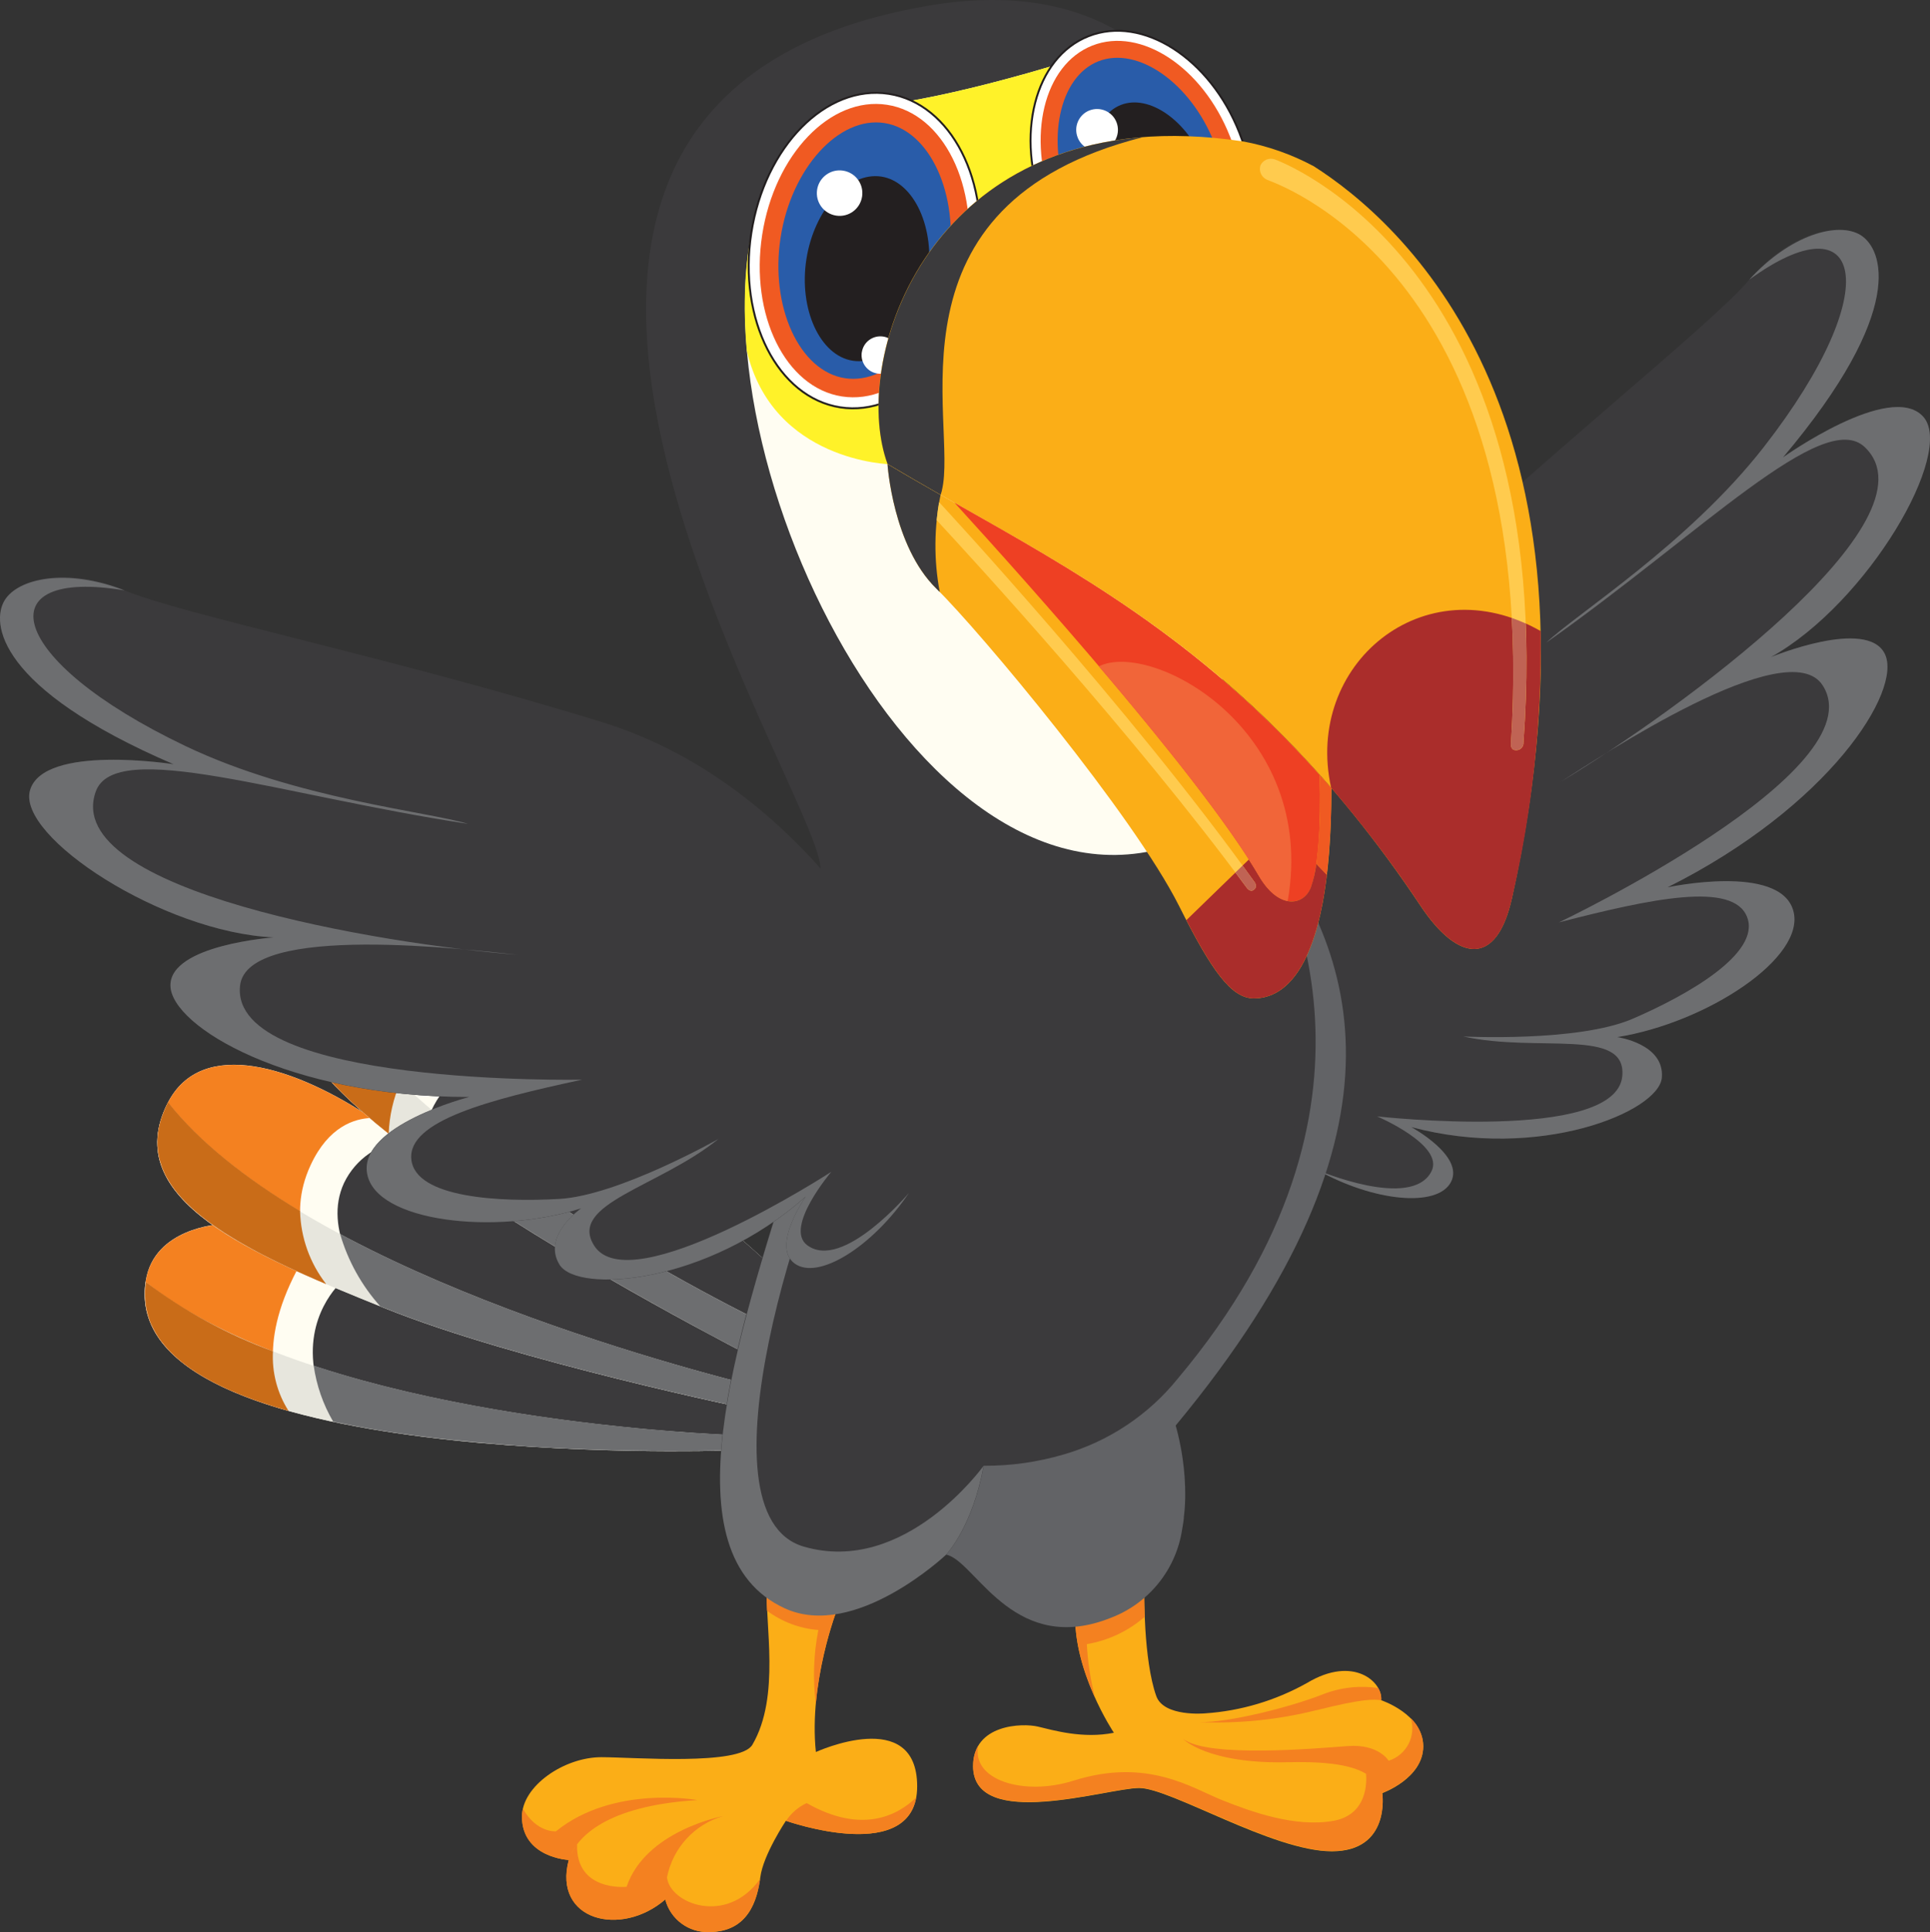 <?xml version="1.0" encoding="UTF-8"?>
<svg id="Layer_1" data-name="Layer 1" xmlns="http://www.w3.org/2000/svg" viewBox="0 0 249.8 250">
  <rect x="0" y="0" width="249.8" height="250" fill="#333333" stroke="none"/>
  <defs>
    <style>
      .cls-1 {
        fill: #ee4023;
      }

      .cls-2 {
        fill: #f48120;
      }

      .cls-3 {
        fill: #e7e6dd;
      }

      .cls-4 {
        fill: #f05a22;
      }

      .cls-5 {
        fill: #fff;
      }

      .cls-6 {
        fill: #fffdf2;
      }

      .cls-7 {
        fill: #fff229;
      }

      .cls-8 {
        fill: #ffcb4e;
      }

      .cls-9 {
        fill: #fbae17;
      }

      .cls-10 {
        fill: #f16539;
      }

      .cls-11 {
        fill: #c06354;
      }

      .cls-12 {
        fill: #c96c18;
      }

      .cls-13 {
        fill: #aa2d2b;
      }

      .cls-14 {
        fill: #231f20;
      }

      .cls-15 {
        fill: #6d6e70;
      }

      .cls-16 {
        fill: #626366;
      }

      .cls-17 {
        fill: #295ca9;
      }

      .cls-18 {
        fill: #3b3a3c;
      }

      .cls-19 {
        fill: none;
        stroke: #231f20;
        stroke-miterlimit: 10;
        stroke-width: .25px;
      }
    </style>
  </defs>
  <path id="Path_16841" data-name="Path 16841" class="cls-6" d="M93.75,187.7s-78.81,2.6-74.88-21.99c1.09-6.84,9.55-7.29,9.55-7.29,0,0,10.57,11.14,68.85,23.76l-3.53,5.51Z"/>
  <path id="Path_16842" data-name="Path 16842" class="cls-18" d="M43.47,166.63c10.23,4.24,26.95,9.75,53.8,15.56l-3.53,5.51s-28.71,.95-50.61-3.71c-5.13-9.13-1.55-15.11,.34-17.35"/>
  <path id="Path_16843" data-name="Path 16843" class="cls-2" d="M28.42,158.43s2.18,2.29,9.99,5.98c-5.15,9.8-2.67,15.76-1.07,18.17-11.51-3.24-19.81-8.46-18.47-16.85,1.09-6.84,9.55-7.29,9.55-7.29"/>
  <path id="Path_16844" data-name="Path 16844" class="cls-3" d="M95.02,185.73l-1.27,1.97s-78.4,2.58-74.9-21.81c21.04,16.67,66.86,19.43,76.17,19.83"/>
  <path id="Path_16845" data-name="Path 16845" class="cls-15" d="M93.38,187.71h-.31s-.08,0-.08,0h-.44s-.11,.01-.11,.01c-.4,0-.88,.02-1.44,.02h-.15c-.24,0-.5,0-.77,.01h-.18c-.3,0-.6,0-.93,0h-.09c-1.12,0-2.41,0-3.84,0h-.1c-.44,0-.89,0-1.36-.02h-.15l-1.48-.02s-.04,0-.06,0c-1.62-.03-3.35-.07-5.18-.14h-.16c-.55-.02-1.12-.04-1.69-.07-.06,0-.12,0-.19,0-2.51-.1-5.16-.24-7.9-.44-.07,0-.15,0-.22-.02-.61-.04-1.23-.09-1.85-.14-.08,0-.16-.01-.23-.02-2.08-.17-4.19-.36-6.32-.59-.06,0-.12-.01-.18-.02-.62-.07-1.25-.14-1.88-.21-.12-.02-.24-.03-.36-.05-.59-.07-1.19-.14-1.78-.22-.1-.02-.21-.03-.32-.04-2.08-.28-4.16-.59-6.19-.95-.14-.02-.28-.05-.42-.08-.52-.09-1.04-.18-1.56-.29l-.51-.1c-.51-.1-1.01-.2-1.51-.31-.11-.02-.21-.05-.32-.07-1.31-2.23-2.16-4.69-2.52-7.24,21.76,7.16,47.66,8.7,54.4,8.98l-1.27,1.97h-.29s-.05,0-.08,0"/>
  <path id="Path_16846" data-name="Path 16846" class="cls-12" d="M35.33,174.86c-.15,2.71,.55,5.41,2.01,7.7-.14-.04-.29-.08-.43-.12-.42-.12-.84-.25-1.26-.38-.23-.07-.47-.14-.7-.22-.48-.15-.95-.31-1.41-.47-.23-.08-.46-.16-.68-.24-.45-.16-.89-.33-1.31-.49-.23-.1-.46-.19-.69-.28-.33-.14-.66-.27-.98-.41-.22-.1-.44-.19-.66-.3-.48-.22-.94-.44-1.39-.67-.19-.1-.38-.2-.56-.3-.29-.15-.57-.32-.85-.47-.21-.12-.42-.25-.62-.37-.25-.15-.5-.32-.74-.48-.19-.12-.38-.24-.55-.37-.36-.25-.71-.52-1.05-.79-.17-.14-.33-.28-.49-.42-.19-.17-.38-.33-.56-.51-.16-.15-.32-.31-.47-.46-.18-.18-.34-.38-.51-.57-.19-.22-.37-.44-.54-.66-.17-.23-.34-.46-.49-.69-.11-.17-.21-.34-.31-.52s-.21-.38-.31-.58c-.09-.18-.18-.36-.26-.54-.1-.25-.2-.51-.28-.77s-.15-.51-.21-.78c-.06-.23-.11-.47-.14-.7-.03-.2-.05-.4-.07-.61-.02-.23-.03-.46-.04-.7,0-.2-.01-.4,0-.6,.01-.39,.05-.79,.11-1.18,5.02,3.78,10.57,6.8,16.48,8.96"/>
  <path id="Path_16847" data-name="Path 16847" class="cls-6" d="M97.44,182.43s-30.58-6.28-47.69-13.18-34.35-14.01-28.07-26.48c4.39-8.71,16.61-4.71,26.65,2.04,13.21,8.87,38.68,25.58,52.39,32.49l-3.28,5.13Z"/>
  <path id="Path_16848" data-name="Path 16848" class="cls-18" d="M49.21,169.03c-2.76-3.23-7.45-9.99-4.68-15.96,1.49-3.1,4.51-5.19,7.94-5.5,13.87,9.23,35.87,23.49,48.26,29.73l-3.28,5.13s-30.58-6.28-47.69-13.18c-.18-.07-.36-.14-.54-.22"/>
  <path id="Path_16849" data-name="Path 16849" class="cls-2" d="M48.1,144.66c-2.23,.07-5.58,1.11-7.9,6.11-3.2,6.9-.03,12.68,2.01,15.39-14.17-6.03-25.89-12.76-20.53-23.38,4.36-8.65,16.43-4.76,26.43,1.89"/>
  <path id="Path_16850" data-name="Path 16850" class="cls-3" d="M99.18,179.72l-1.74,2.72s-30.58-6.28-47.69-13.18-34.35-14.01-28.07-26.48c.02-.04,.04-.07,.06-.11,16.86,21.38,66.63,34.43,77.44,37.06"/>
  <path id="Path_16851" data-name="Path 16851" class="cls-12" d="M38.84,156.74c.09,3.42,1.27,6.71,3.37,9.41-.02,0-.04-.02-.06-.02-.33-.14-.66-.29-.99-.42-.15-.06-.29-.13-.43-.19-.31-.13-.62-.27-.93-.41-.16-.07-.32-.14-.48-.21-.3-.14-.6-.27-.89-.4-.16-.07-.31-.14-.47-.22-.3-.14-.59-.27-.89-.41-.12-.05-.24-.11-.35-.17-.59-.28-1.17-.56-1.74-.85-.14-.07-.28-.14-.42-.21-.25-.12-.49-.25-.73-.37-.19-.1-.37-.19-.55-.29-.23-.12-.45-.24-.68-.37-.19-.1-.38-.2-.56-.31-.22-.12-.43-.24-.64-.36-.19-.11-.38-.22-.57-.33s-.4-.24-.6-.36-.39-.24-.58-.36-.37-.22-.55-.34c-.29-.19-.58-.38-.86-.57-.19-.13-.37-.25-.55-.38-.21-.15-.42-.3-.63-.45-.15-.11-.29-.22-.43-.33-.18-.13-.36-.27-.53-.41-.14-.11-.28-.23-.42-.34-.17-.14-.33-.28-.49-.42-.13-.11-.26-.23-.38-.34-.17-.15-.32-.3-.47-.45-.11-.11-.23-.22-.34-.33-.17-.17-.33-.35-.49-.52-.08-.09-.17-.17-.24-.27-.23-.26-.44-.52-.65-.79-.06-.08-.12-.16-.18-.25-.14-.19-.28-.38-.4-.58-.07-.11-.13-.22-.2-.33-.11-.17-.21-.35-.31-.52-.06-.12-.12-.23-.18-.35-.08-.18-.17-.36-.24-.54-.05-.12-.1-.23-.14-.35-.07-.19-.13-.38-.19-.58-.03-.11-.07-.22-.1-.33-.07-.24-.12-.49-.16-.75,0-.06-.03-.11-.03-.17-.05-.31-.09-.62-.1-.94,0-.1,0-.19,0-.29,0-.23,0-.45,0-.68,0-.12,.02-.24,.03-.37,.02-.21,.05-.42,.08-.63,.02-.13,.04-.26,.07-.39,.04-.21,.1-.43,.15-.64,.04-.13,.07-.26,.11-.39,.07-.24,.16-.48,.25-.71,.04-.11,.08-.23,.13-.34,.14-.36,.3-.71,.48-1.08,.02-.04,.04-.07,.06-.11,4.1,5.2,10.14,9.9,17.1,14.09"/>
  <path id="Path_16852" data-name="Path 16852" class="cls-6" d="M100.72,177.3s-71.74-35.78-61.85-49.02c5.18-6.93,19.2,2.41,25.38,6.43,14.11,9.18,42.48,35.32,42.48,35.32l-6.01,7.27Z"/>
  <path id="Path_16853" data-name="Path 16853" class="cls-18" d="M65.66,135.66c14.51,9.9,41.07,34.37,41.07,34.37l-6.01,7.27s-27.6-13.77-46.2-27.39c.05-9.9,8.16-13.32,11.15-14.25"/>
  <path id="Path_16854" data-name="Path 16854" class="cls-2" d="M38.87,128.28c4.47-5.98,15.52,.16,22.44,4.54-9.56,1.68-10.86,10.48-11,13.89-9.04-7.2-14.71-14.05-11.44-18.42"/>
  <path id="Path_16855" data-name="Path 16855" class="cls-3" d="M40.14,127.03c17.54,24.2,54.74,42.41,63.67,46.54l-3.08,3.72s-71.74-35.78-61.85-49.02c.36-.48,.78-.9,1.26-1.25"/>
  <path id="Path_16856" data-name="Path 16856" class="cls-15" d="M100.45,177.16s-.06-.03-.08-.04c-.06-.04-.15-.08-.23-.12-.05-.03-.1-.05-.15-.08-.3-.15-.67-.34-1.13-.58l-.06-.03c-.21-.11-.44-.23-.69-.35-.05-.02-.09-.04-.13-.06-.24-.13-.5-.26-.78-.41l-.09-.04c-.95-.49-2.06-1.08-3.31-1.74-.04-.02-.08-.04-.11-.06-.41-.21-.82-.43-1.25-.67h-.02c-7.32-3.92-18.4-10.07-28.65-16.73,0,0-.02-.01-.03-.01-2.55-1.65-5.05-3.34-7.42-5.03-.02-.02-.04-.04-.07-.05-.59-.42-1.16-.83-1.73-1.25-.02-2.17,.44-4.32,1.35-6.29,18.34,15.68,41.19,26.84,47.93,29.95l-3.08,3.72s-.05-.03-.13-.06c-.04-.02-.09-.05-.15-.08"/>
  <path id="Path_16857" data-name="Path 16857" class="cls-12" d="M39.51,127.56c.19-.19,.4-.37,.62-.53,3.47,4.7,7.39,9.05,11.7,12.99-.92,2.11-1.44,4.38-1.52,6.68-1.09-.87-2.13-1.73-3.11-2.59-.07-.06-.15-.13-.22-.19-.44-.39-.87-.77-1.29-1.16-.03-.03-.07-.06-.1-.09-.46-.43-.91-.85-1.33-1.27-.01-.01-.02-.02-.03-.03-.39-.39-.76-.77-1.12-1.15-.08-.08-.15-.16-.23-.24-.31-.33-.61-.66-.9-.99-.06-.07-.11-.13-.17-.19-.33-.39-.66-.78-.95-1.16-.02-.02-.03-.05-.05-.07-.26-.34-.51-.68-.74-1.02-.06-.09-.12-.18-.18-.27-.19-.29-.37-.57-.53-.85-.05-.08-.1-.16-.15-.25-.19-.35-.38-.7-.53-1.04-.01-.03-.02-.05-.03-.08-.14-.31-.25-.61-.35-.91-.03-.1-.05-.19-.08-.28-.07-.24-.13-.48-.17-.72-.02-.09-.03-.17-.04-.26-.05-.3-.07-.61-.06-.91,0-.02,0-.03,0-.05,0-.27,.04-.55,.1-.82,.02-.08,.04-.16,.06-.25,.05-.2,.12-.4,.2-.6,.04-.08,.07-.16,.1-.24,.13-.27,.28-.53,.46-.77,.18-.23,.37-.45,.58-.66,.02-.02,.04-.04,.06-.06"/>
  <path id="Path_16858" data-name="Path 16858" class="cls-15" d="M44.02,159.68c21.07,11.28,47.61,18.2,55.16,20.04l-1.74,2.71s-30.58-6.28-47.69-13.18c-.18-.08-.36-.15-.54-.22-2.41-2.69-4.18-5.88-5.19-9.35"/>
  <path id="Path_16859" data-name="Path 16859" class="cls-18" d="M120.04,.76c42.01-7.23,43.63,39.35,43.44,46.51-.24,9.28-10.25,43.21-2.08,57.55,13.65,16.32,23.53,39.91-9.26,79.43,0,0,6.05,19.04-8.33,24.86-12.76,5.15-17.65-7.47-21.37-8.14,0,0-11.76,11.1-20.86,6.93-15.32-7.02-6.41-34.55,1.24-58.53,4.89-15.34,3.73-26.73,3.37-37.08S47.38,13.28,120.04,.76"/>
  <path id="Path_16860" data-name="Path 16860" class="cls-6" d="M113.51,13.71c9.99-1.21,22.85-5.16,28.08-6.82,2.87-.71,5.9-.35,8.51,1.04h0c9.55,9.17,12.37,24.16,13.13,33.08v.02c.09,1.1,.15,2.1,.19,2.99v.1c.02,.26,.03,.51,.03,.74v.1c.02,.51,.03,.97,.03,1.38v.7c0,.16,0,.31,0,.45,0,.28-.03,.58-.05,.9-.02,.22-.04,.46-.06,.7,0,.07-.01,.13-.02,.2-.74,6.72-4.24,19.1-4.72,30.97-.74,8.15-.66,16.15,1.5,22.02-1.32,3.92-4.92,6.14-9.41,7.42-33.92,9.67-64.81-58.38-50.89-87.63,2.46-5.18,6.5-7.48,13.69-8.34"/>
  <path id="Path_16861" data-name="Path 16861" class="cls-7" d="M163.48,46.34c0-.41,0-.87-.03-1.38v-.1c-.01-.24-.02-.48-.03-.74v-.1c-.05-.89-.1-1.89-.2-2.99v-.02c-.76-8.93-3.58-23.91-13.13-33.08h0c-2.61-1.38-5.64-1.75-8.51-1.04-5.23,1.65-18.09,5.61-28.08,6.82-7.19,.87-11.22,3.17-13.69,8.35-3.02,6.33-3.93,14.5-3.16,23.29,3.34,14.42,18.6,14.73,18.6,14.73l47.83-8.94h0c.04-.29,.08-.55,.12-.81,.05-.35,.1-.71,.13-1.04,0-.07,.01-.13,.02-.2,.02-.24,.05-.48,.06-.7,.03-.32,.04-.62,.05-.9,0-.13,0-.29,0-.45v-.7"/>
  <path id="Path_16862" data-name="Path 16862" class="cls-5" d="M97.24,30.16c-1.73,11.2,3.43,21.3,11.52,22.55s16.06-6.82,17.79-18.02c1.73-11.2-3.42-21.3-11.52-22.55s-16.06,6.82-17.79,18.02"/>
  <path id="Path_16863" data-name="Path 16863" class="cls-19" d="M97.24,30.16c-1.73,11.2,3.43,21.3,11.52,22.55s16.06-6.82,17.79-18.02c1.73-11.2-3.42-21.3-11.52-22.55s-16.06,6.82-17.79,18.02Z"/>
  <path id="Path_16864" data-name="Path 16864" class="cls-4" d="M108.98,51.3c7.3,1.13,14.55-6.42,16.16-16.82s-3.02-19.79-10.33-20.92-14.55,6.42-16.16,16.82,3.03,19.79,10.32,20.92"/>
  <path id="Path_16865" data-name="Path 16865" class="cls-17" d="M109.35,48.94c5.9,.91,12.06-5.88,13.44-14.83s-2.43-17.28-8.33-18.19-12.05,5.88-13.43,14.83,2.43,17.28,8.33,18.19"/>
  <path id="Path_16866" data-name="Path 16866" class="cls-14" d="M110.38,46.68c4.26,.66,8.7-4.24,9.7-10.7s-1.76-12.48-6.01-13.13-8.7,4.24-9.7,10.7,1.76,12.48,6.01,13.13"/>
  <path id="Path_16867" data-name="Path 16867" class="cls-5" d="M111.54,45.58c-.2,1.32,.7,2.56,2.03,2.76s2.56-.7,2.76-2.03c.2-1.32-.7-2.56-2.02-2.76-1.32-.2-2.56,.7-2.76,2.02,0,0,0,0,0,0"/>
  <path id="Path_16868" data-name="Path 16868" class="cls-5" d="M105.76,24.54c-.25,1.61,.85,3.11,2.46,3.36,1.61,.25,3.11-.85,3.36-2.46s-.85-3.11-2.46-3.36c0,0,0,0,0,0-1.61-.25-3.11,.86-3.36,2.46"/>
  <path id="Path_16869" data-name="Path 16869" class="cls-5" d="M135.14,27.15c3.8,9.66,12.55,15.26,19.53,12.51s9.55-12.81,5.75-22.47-12.55-15.26-19.53-12.51-9.55,12.81-5.75,22.47"/>
  <path id="Path_16870" data-name="Path 16870" class="cls-19" d="M135.14,27.15c3.8,9.66,12.55,15.26,19.53,12.51s9.55-12.81,5.75-22.47-12.55-15.26-19.53-12.51-9.55,12.81-5.75,22.47Z"/>
  <path id="Path_16871" data-name="Path 16871" class="cls-4" d="M154.19,38.44c6.3-2.48,8.54-11.8,5.01-20.77s-11.54-14.25-17.83-11.77-8.54,11.8-5.01,20.77,11.53,14.26,17.83,11.78"/>
  <path id="Path_16872" data-name="Path 16872" class="cls-17" d="M153.39,36.41c5.09-2.01,6.81-10.22,3.77-17.94s-9.9-12.54-14.99-10.54-6.82,10.22-3.78,17.94,9.91,12.55,14.99,10.54"/>
  <path id="Path_16873" data-name="Path 16873" class="cls-14" d="M153.17,34.14c3.67-1.45,4.92-7.38,2.72-12.95s-7.15-9.05-10.82-7.61-4.92,7.38-2.72,12.95,7.15,9.05,10.83,7.61"/>
  <path id="Path_16874" data-name="Path 16874" class="cls-5" d="M154.48,30.84c.46,1.16,1.77,1.73,2.93,1.27,1.16-.46,1.73-1.77,1.27-2.93-.46-1.16-1.77-1.73-2.93-1.27,0,0,0,0,0,0-1.16,.46-1.73,1.76-1.27,2.92,0,0,0,0,0,0"/>
  <path id="Path_16875" data-name="Path 16875" class="cls-5" d="M139.48,17.79c.54,1.39,2.11,2.07,3.5,1.53,1.39-.54,2.07-2.11,1.53-3.5s-2.11-2.07-3.5-1.53c0,0,0,0-.01,0-1.38,.55-2.06,2.11-1.52,3.49"/>
  <path id="Path_16876" data-name="Path 16876" class="cls-9" d="M148.1,205.75s-.13,9.03,1.56,13.73c.98,2.72,6.3,2.23,6.3,2.23,4.64-.31,9.15-1.66,13.2-3.93,6.06-3.64,9.84-.09,9.61,2.23,0,0,5.44,1.8,5.44,5.96s-5.3,6.06-5.3,6.06c0,0,1.14,7.53-6.53,7.53s-20.88-8.19-24.94-8.19-21.49,5.63-21.49-2.84c0-5.44,6.39-5.58,8.38-5.11s5.82,1.61,9.84,.8c0,0-5.49-8.19-4.97-15.95l8.9-2.51Z"/>
  <path id="Path_16877" data-name="Path 16877" class="cls-9" d="M108.39,208.11s-3.74,9.56-2.79,18.6c0,0,13.11-6.01,13.11,4.45s-16.99,4.45-16.99,4.45c0,0-2.94,4.4-3.31,7.29s-1.51,7.1-6.62,7.1c-2.65,.11-5.02-1.65-5.68-4.21-5.77,4.97-14.57,2.7-12.49-5.11,0,0-6.06-.28-6.06-5.63,0-3.93,5.44-7.67,10.27-7.67,4.16,0,17.94,1.14,19.55-1.61,3.68-6.28,1.57-15.72,1.9-20.54l9.12,2.88Z"/>
  <path id="Path_16878" data-name="Path 16878" class="cls-2" d="M154.95,222.82c-.33-.02-.52-.04-.52-.04,.16,.02,.34,.03,.52,.04"/>
  <path id="Path_16879" data-name="Path 16879" class="cls-2" d="M125.95,228.51c-.02-.93,.21-1.84,.68-2.64-.97,4.42,5.8,6.61,12.34,4.54,9.54-3.01,15.34,.98,19.19,2.52s9.48,3.56,14.41,2.69,4.23-6.08,4.23-6.08c.16,.09,.31,.18,.45,.29-1.5-1.14-4.34-1.95-10.5-1.8-10.51,.26-13.63-3.02-13.63-3.02,3.23,2.49,17.28,1.23,21.31,.93s5.3,1.9,5.3,1.9c2.31-.73,3.59-3.19,2.87-5.5,1,.93,1.58,2.23,1.61,3.6,0,4.17-5.3,6.06-5.3,6.06h0s-.03-.05-.05-.08c.03,.07,.05,.12,.05,.12h0c.05,.37,.93,7.49-6.54,7.49s-20.87-8.19-24.94-8.19-21.49,5.63-21.49-2.84m51.52,1.5c.05,.04,.1,.08,.15,.13-.05-.04-.1-.09-.15-.13m.45,.44s.02,.02,.02,.03c0-.01-.01-.02-.02-.03"/>
  <path id="Path_16880" data-name="Path 16880" class="cls-2" d="M140.67,212.75c.12,2.35,.48,4.69,1.08,6.97-1.4-3.07-2.83-7.32-2.55-11.46l8.9-2.51s-.02,1.44,.06,3.46c-2.12,1.85-4.71,3.07-7.48,3.54"/>
  <path id="Path_16881" data-name="Path 16881" class="cls-2" d="M154.95,222.82c.07,0,.13,0,.22,.01-.08,0-.14-.01-.22-.01"/>
  <path id="Path_16882" data-name="Path 16882" class="cls-2" d="M170.44,221.28c-4.99,1.26-10.13,1.78-15.27,1.56,3.82,.1,11.87-1.95,16.04-3.59,2.28-.9,4.75-1.18,7.17-.81,.29,.47,.42,1.02,.39,1.57l.06,.02c-.98-.19-2.57-.2-8.38,1.26"/>
  <path id="Path_16883" data-name="Path 16883" class="cls-2" d="M105.93,210.92c-2.41-.18-4.71-1.05-6.65-2.49-.07-1.07-.07-2.13-.02-3.2l9.13,2.89c-1.45,3.98-2.39,8.13-2.8,12.35-.4-3.18-.29-6.4,.33-9.55"/>
  <path id="Path_16884" data-name="Path 16884" class="cls-2" d="M73.61,240.68s-6.06-.28-6.06-5.63c0-.34,.05-.68,.13-1.01,1.77,3.16,4.28,2.93,4.28,2.93,7.44-6.03,18.3-4.04,18.3-4.04-11.96,.74-15.44,4.87-16.43,7.19,.24-.51,.53-1,.86-1.46-.18,6.17,6.41,5.49,6.41,5.49,2.47-7.29,12.51-9.15,12.51-9.15-3.72,1.06-6.53,4.13-7.28,7.93,.35,3.38,7.68,6.29,12.04,.22h0c-.41,2.88-1.62,6.85-6.59,6.85-2.63,.11-4.99-1.63-5.67-4.17-.01-.16-.02-.33-.03-.49,0,.28,.02,.45,.02,.45-5.77,4.97-14.57,2.7-12.49-5.11"/>
  <path id="Path_16885" data-name="Path 16885" class="cls-2" d="M101.74,235.62c.66-1,1.58-1.8,2.67-2.3,7.19,4.09,11.82,1.55,14.17-.72-1.51,8.3-16.36,3.18-16.83,3.02"/>
  <path id="Path_16886" data-name="Path 16886" class="cls-15" d="M104.5,143.93l5.77-1.67c-5.97,10.31-20.58,53.7-6.24,57.87,13.09,3.8,23.27-10.45,23.27-10.45-1.37,7.63-4.61,11.24-4.86,11.51h0s-11.76,11.1-20.86,6.93c-15.32-7.02-6.41-34.54,1.24-58.53,.62-1.94,1.18-3.83,1.68-5.66"/>
  <path id="Path_16887" data-name="Path 16887" class="cls-18" d="M117.89,129.48s-12.73-27.62-39.95-36.03-54.44-13.93-61.81-17.05-13.77-1.6-15.53,1.28-1.04,11.37,21.86,21.21c0,0-16.81-2.64-18.58,3.36s17.21,18.41,31.55,19.05c0,0-13.45,.96-13.37,6.25s15.29,14.41,38.67,14.41c0,0-14.33,3.68-13.21,9.93s16.57,8.01,27.7,4.48c0,0-5.12,3.52-2.8,7.29s19.05,2.56,31.86-8.81c0,0-4.48,6.4-1.44,8.65s10.09-2.16,14.81-9.13"/>
  <path id="Path_16888" data-name="Path 16888" class="cls-15" d="M16.13,76.4c-7.46-2.89-13.77-1.6-15.53,1.28s-1.04,11.37,21.86,21.21c0,0-16.81-2.64-18.57,3.36s17.21,18.41,31.54,19.05c0,0-13.45,.96-13.37,6.24s15.29,14.41,38.67,14.41c0,0-14.33,3.68-13.21,9.93s16.57,8.01,27.7,4.48c0,0-5.12,3.52-2.8,7.29s19.05,2.56,31.86-8.81c0,0-4.48,6.4-1.44,8.65s10.09-2.16,14.81-9.13c0,0-8.6,10.18-13.17,6.77-3.04-2.26,3.12-9.5,3.12-9.5,0,0-26.06,16.92-30.7,9.55-3.42-5.42,8.41-7.57,16.09-13.8,0,0-12.92,7.32-20.59,7.76s-18.64-.11-19.16-5.11,10.08-7.73,22.09-10.32c0,0-45.66,.89-44.26-12.16,.88-8.24,29.97-4.61,35.94-4-17.54-1.36-59.18-8.26-54.62-21.11,2.49-7.01,23.97,.5,48.19,4.17-5.16-1.59-22.23-3.23-36.55-10.06C.51,85.33-1.74,73.39,16.13,76.4"/>
  <path id="Path_16889" data-name="Path 16889" class="cls-18" d="M159.11,129.24s-.97-30.4,19.61-50.09,42.46-36.82,47.65-42.91,11.6-7.59,14.46-5.81,6.02,9.7-10.05,28.76c0,0,13.85-9.88,18.11-5.3s-7.15,24.17-19.68,31.15c0,0,12.46-5.15,14.75-.4s-7.23,19.73-28.13,30.19c0,0,14.46-3.12,16.25,2.97s-11.24,14.57-22.77,16.4c0,0,6.16,.86,5.77,5.26s-15.9,10.82-32.44,6.38c0,0,6.88,3.72,5.16,7.08s-9.99,2.58-17.33-1.53"/>
  <path id="Path_16890" data-name="Path 16890" class="cls-15" d="M226.37,36.23c5.38-5.92,11.6-7.59,14.46-5.8s6.02,9.7-10.05,28.75c0,0,13.85-9.88,18.11-5.3s-7.16,24.17-19.68,31.15c0,0,12.46-5.16,14.75-.4s-7.22,19.73-28.13,30.19c0,0,14.46-3.12,16.26,2.97s-11.24,14.58-22.77,16.41c0,0,6.16,.86,5.77,5.26s-15.89,10.82-32.44,6.38c0,0,6.88,3.72,5.16,7.09s-9.99,2.58-17.33-1.54c0,0,12.24,5.26,14.8,.17,1.7-3.38-7.04-7.1-7.04-7.1,0,0,30.88,3.47,31.73-5.19,.63-6.38-10.9-3.01-20.57-5.15,0,0,14.83,.76,21.89-2.28s16.61-8.44,14.85-13.14-12.47-2.41-24.37,.66c0,0,41.23-19.63,34.14-30.67-4.48-6.98-28.87,9.28-33.94,12.5,15.08-9.07,49.24-33.86,39.4-43.32-5.36-5.15-21.22,11.17-41.24,25.29,3.91-3.73,18.44-12.83,28.19-25.35,16.02-20.59,12.69-32.28-1.95-21.59"/>
  <path id="Path_16891" data-name="Path 16891" class="cls-16" d="M122.26,201.35s.02-.02,.03-.03c-.01,.01-.02,.02-.03,.03h0Z"/>
  <path id="Path_16892" data-name="Path 16892" class="cls-16" d="M153.21,196.42c.03-.23,.06-.46,.08-.7,.02-.2,.03-.39,.05-.59,.02-.22,.03-.43,.04-.65s.02-.42,.02-.63c0-.19,0-.38,0-.57,0-.23,0-.46-.01-.69,0-.16,0-.32-.02-.48,0-.26-.03-.51-.04-.76,0-.08,0-.16-.01-.24h0c-.06-.76-.13-1.48-.23-2.15h0c0-.05-.02-.11-.02-.16-.02-.13-.04-.26-.06-.39-.03-.17-.06-.35-.08-.51s-.06-.34-.09-.5c-.02-.11-.04-.22-.06-.32-.04-.2-.08-.39-.12-.58-.01-.05-.02-.11-.03-.16-.05-.22-.09-.41-.14-.6,0,0,0-.02,0-.03-.19-.78-.33-1.24-.33-1.24,32.24-38.85,23.22-62.32,9.94-78.61,4.76,7.82,20.06,37.18-9.66,72.53-3.8,4.71-8.96,8.14-14.78,9.82-3.36,.99-6.84,1.48-10.34,1.46-1.37,7.63-4.61,11.24-4.86,11.5h0c.16,.03,.32,.08,.47,.15h0c3.68,1.54,8.67,12.94,20.91,8,4.85-1.87,8.34-6.18,9.15-11.32h0c.02-.1,.03-.2,.05-.3,.04-.24,.08-.48,.12-.73,.03-.19,.05-.37,.07-.56"/>
  <path id="Path_16893" data-name="Path 16893" class="cls-16" d="M160.8,103.88l-.05-.02s.05,.07,.14,.2c-.03-.06-.06-.12-.09-.18"/>
  <path id="Path_16894" data-name="Path 16894" class="cls-9" d="M114.9,60.06h-.03s.68,10.59,6.32,16.1,25.56,29.4,31.42,41.08c4.18,8.33,6.74,11.95,9.67,11.95s10.07-1.89,10.04-27.22c-19.29-22.32-39.09-30.96-57.41-41.91"/>
  <path id="Path_16895" data-name="Path 16895" class="cls-18" d="M114.9,60.06h-.03s.68,10.59,6.32,16.1c.14,.13,.29,.29,.44,.44-.78-4.16-.74-8.43,.11-12.57-2.3-1.31-4.58-2.62-6.83-3.97"/>
  <path id="Path_16896" data-name="Path 16896" class="cls-9" d="M169.99,21.48c11.03,6.99,39.62,31.73,25.71,94.69-1.99,9.03-7.01,8.29-11.82,1.07-22.82-34.24-46.99-44.04-69.02-57.2-5.16-14.07,6.17-47.73,46.04-41.74,3.17,.59,6.23,1.66,9.08,3.18"/>
  <path id="Path_16897" data-name="Path 16897" class="cls-18" d="M121.91,63.45c2.15-8.75-8.28-37.02,26.02-45.7-29.32,2.28-37.6,29.89-33.05,42.29,2.27,1.35,4.56,2.67,6.87,3.99,.06-.19,.12-.38,.17-.58"/>
  <path id="Path_16898" data-name="Path 16898" class="cls-13" d="M195.71,116.18c2.62-11.32,3.86-22.91,3.7-34.52-15.17-8.62-30.65,4.37-27.12,20.28,4.18,4.86,8.06,9.97,11.6,15.31,4.81,7.21,9.82,7.96,11.82-1.07"/>
  <path id="Path_16899" data-name="Path 16899" class="cls-1" d="M169.66,114.83c.94-2.42,1.33-7.81,1.15-14.54-15.81-17.7-31.93-26.55-47.27-35.24,9.51,10.42,31.88,35.43,39.42,48.3,2.58,4.4,5.78,3.87,6.71,1.48"/>
  <path id="Path_16900" data-name="Path 16900" class="cls-13" d="M170.37,111.79c-.13,1.04-.37,2.06-.71,3.04-.93,2.39-4.13,2.93-6.71-1.48-.39-.67-.84-1.39-1.31-2.13l-8.09,7.85c3.64,7.02,6.03,10.12,8.73,10.12,2.42,0,7.7-1.3,9.46-15.99l-1.36-1.41Z"/>
  <path id="Path_16901" data-name="Path 16901" class="cls-4" d="M170.8,100.29c.16,3.84,.02,7.68-.43,11.49l1.36,1.4c.42-3.72,.61-7.47,.58-11.21-1.18-1.36-2.19-2.44-1.51-1.68"/>
  <path id="Path_16902" data-name="Path 16902" class="cls-10" d="M142.23,86.23c8.32,9.78,16.66,20.2,20.71,27.12,1.2,2.06,2.54,3.03,3.73,3.24,3.88-22.17-17.59-33.76-24.44-30.37"/>
  <path id="Path_16903" data-name="Path 16903" class="cls-8" d="M196.24,97.07h-.09c-.67-.05-.6-.7-.57-1.13,3.73-61.37-31.12-72.42-31.55-72.66-.74-.3-1.13-1.11-.89-1.88,.32-.69,1.12-1.03,1.84-.78,.43,.15,36.75,13.34,32.2,75.5,.02,.5-.37,.93-.87,.95-.02,0-.05,0-.07,0"/>
  <path id="Path_16904" data-name="Path 16904" class="cls-11" d="M196.15,97.06h.09c.5,.02,.93-.38,.94-.88,0-.02,0-.05,0-.07,.38-5.13,.48-10.29,.29-15.43-.6-.27-1.2-.51-1.81-.72,.28,5.32,.25,10.65-.09,15.97-.03,.43-.09,1.08,.57,1.13"/>
  <path id="Path_16905" data-name="Path 16905" class="cls-8" d="M162.33,114.08c-16.08-22.46-40.46-48.75-40.7-49.01-.03-.02-.06-.05-.09-.07-.1,.56-.21,1.34-.31,2.31,4.62,4.98,25.58,27.81,40.1,47.52,.26,.36,.6,.55,.91,.34,.42-.28,.39-.68,.1-1.09"/>
  <path id="Path_16906" data-name="Path 16906" class="cls-11" d="M162.33,114.08c-.49-.69-1-1.38-1.5-2.08l-.93,.9c.48,.64,.96,1.29,1.43,1.93,.26,.36,.6,.55,.91,.34,.42-.28,.39-.68,.1-1.09"/>
</svg>